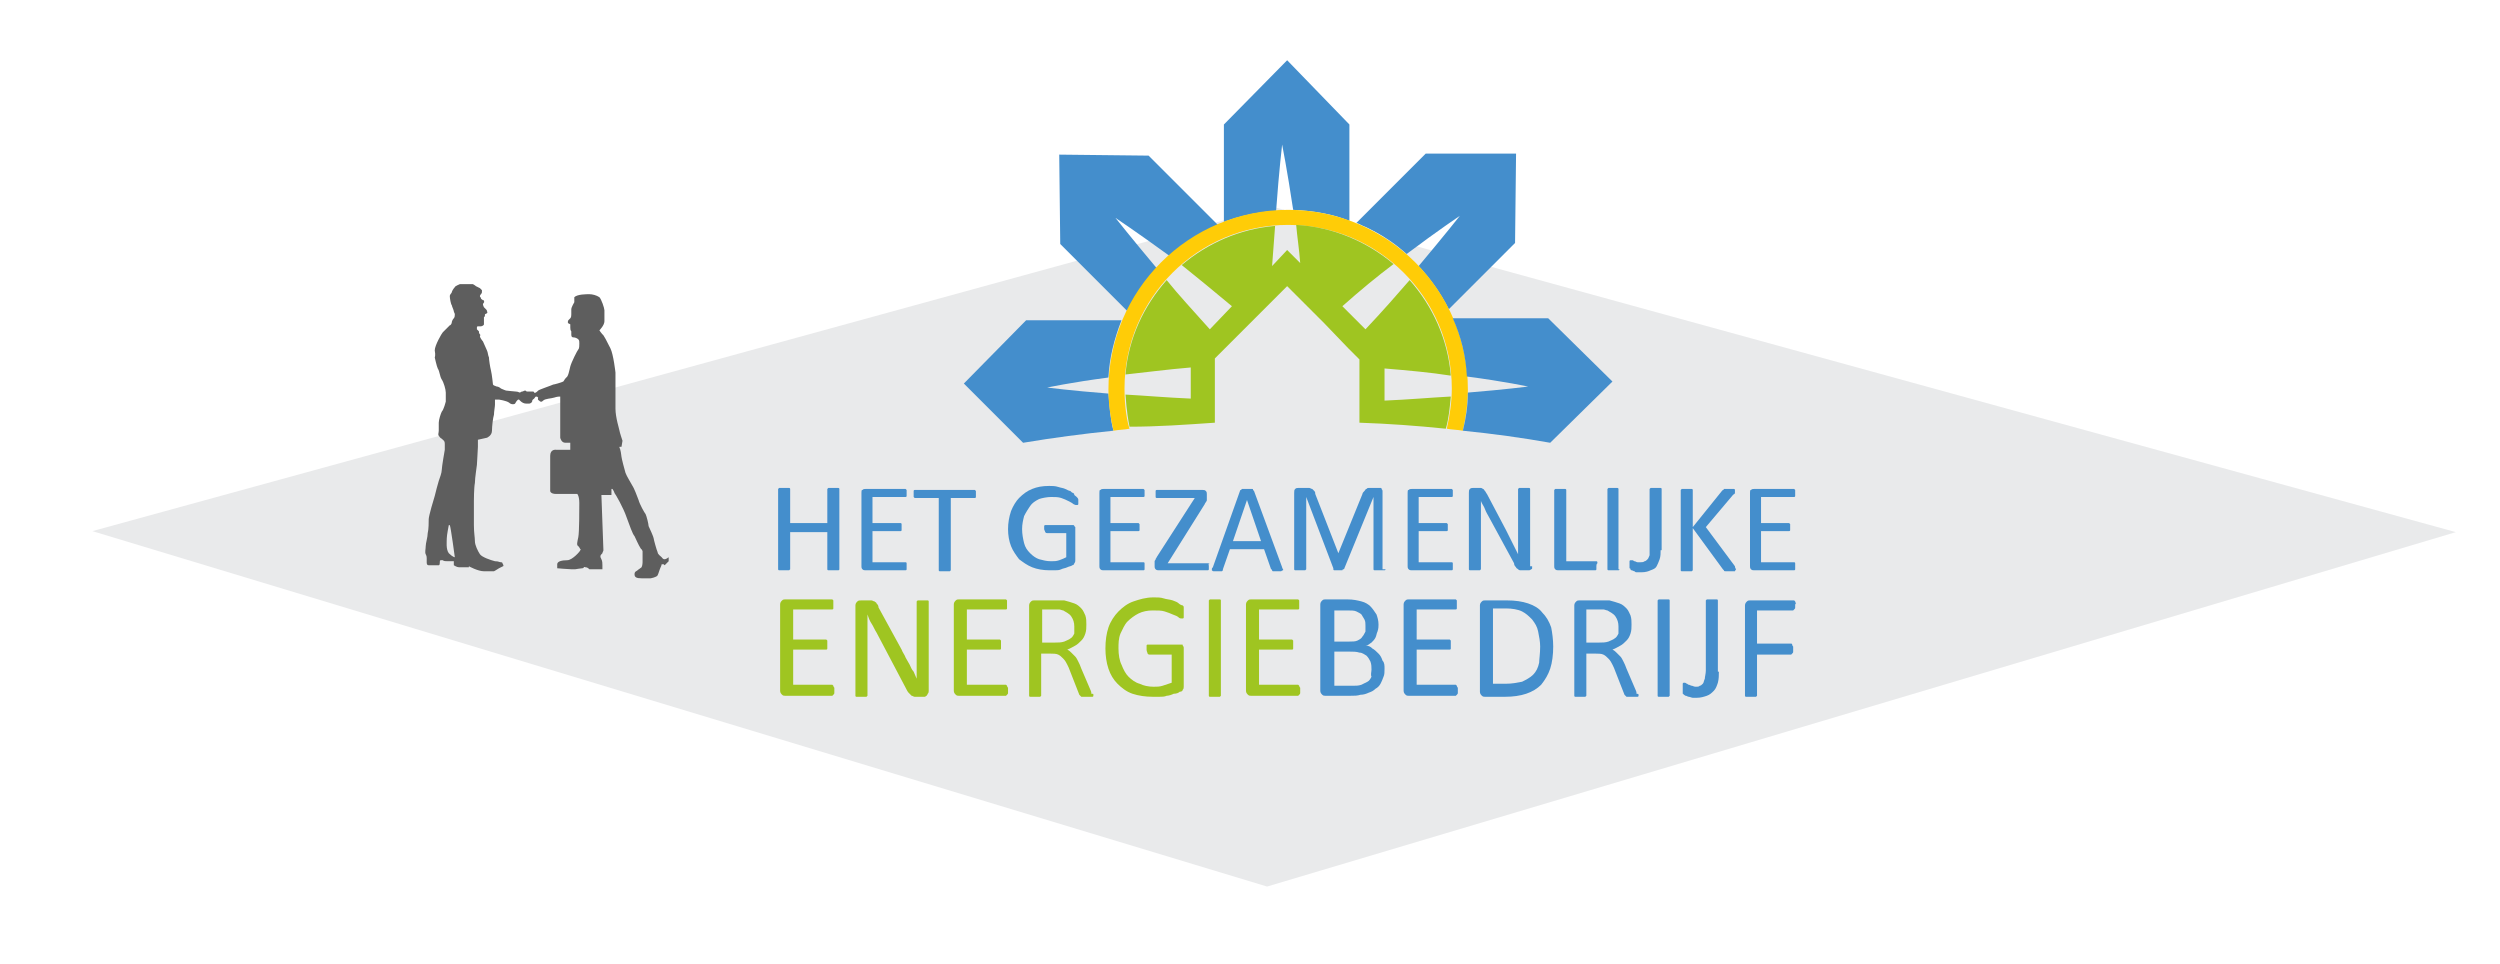 <?xml version="1.0" encoding="utf-8"?>
<!-- Generator: Adobe Illustrator 22.0.1, SVG Export Plug-In . SVG Version: 6.00 Build 0)  -->
<svg version="1.1" id="Laag_1" xmlns="http://www.w3.org/2000/svg" xmlns:xlink="http://www.w3.org/1999/xlink" x="0px" y="0px"
	 viewBox="0 0 249 96" style="enable-background:new 0 0 249 96;" xml:space="preserve">
<style type="text/css">
	.st0{fill:#E9EAEB;}
	.st1{fill:#5E5E5E;}
	.st2{fill:#448ECC;}
	.st3{fill:#9FC521;}
	.st4{fill:#FFCC07;}
</style>
<polygon class="st0" points="244.6,53 126.2,88.3 9.2,52.9 126.8,20.6 "/>
<g>
	<path class="st1" d="M65.9,55.5c-0.1-0.1-0.4-0.3-0.4-0.5c-0.1-0.2-0.4-1.3-0.4-1.4c0-0.1-0.4-1-0.5-1.2c0-0.2-0.2-1-0.3-1.2
		c-0.1-0.1-0.6-1-0.7-1.4c-0.1-0.3-0.5-1.3-0.6-1.4c-0.1-0.2-0.6-1-0.7-1.3c-0.1-0.3-0.4-1.5-0.4-1.6s-0.1-0.8-0.2-0.9
		c0-0.1,0-0.1,0-0.1h0.2l0.1-0.6c0,0-0.3-0.9-0.3-1s-0.4-1.3-0.4-2.2s0-3.6,0-3.6s-0.2-1.8-0.5-2.4c-0.3-0.6-0.7-1.4-0.8-1.4
		c-0.1-0.1-0.3-0.4-0.3-0.4s0.5-0.5,0.5-0.9s0-0.9,0-1.1s-0.3-1.1-0.5-1.3c-0.3-0.2-0.7-0.3-1-0.3s-1.2,0-1.5,0.3v0.5
		c0,0-0.3,0.5-0.3,0.7s0,0.5,0,0.5c0,0.1,0,0.3-0.1,0.4l-0.2,0.2c0,0-0.1,0.2,0,0.3l0.2,0.1c0,0,0,0.2,0,0.3s0,0.3,0.1,0.4
		c0,0.1,0,0.2,0,0.3s0,0.3,0.2,0.3s0.4,0.1,0.5,0.2c0.1,0.1,0.1,0.2,0.1,0.4s0,0.5-0.1,0.6s-0.7,1.3-0.8,1.7s-0.2,1-0.4,1.1
		c-0.2,0.2-0.2,0.3-0.3,0.4c-0.2,0.1-0.9,0.3-1,0.3c-0.2,0.1-1.4,0.5-1.5,0.6S53.5,39,53.5,39s-0.2,0.2-0.3,0.1c0,0,0-0.1-0.1-0.1
		s-0.1,0-0.2,0c-0.2,0-0.1,0-0.2,0c-0.1,0-0.1,0-0.2,0c-0.1,0-0.1-0.1-0.2-0.1c-0.1,0-0.2,0.1-0.3,0.1s-0.2,0.1-0.2,0.1
		c-0.1,0-0.2-0.1-0.4-0.1s-0.9-0.1-1-0.1c0,0-0.3-0.1-0.5-0.2c-0.1-0.1-0.3-0.2-0.4-0.2c-0.1,0-0.2-0.1-0.3-0.1l-0.1-0.1
		c0,0-0.1-1-0.2-1.4c-0.1-0.4-0.2-1.1-0.2-1.3c-0.1-0.2-0.1-0.5-0.2-0.7c-0.1-0.2-0.3-0.7-0.4-0.9c-0.1-0.1-0.3-0.4-0.3-0.5
		s0.1-0.1,0-0.2c-0.1-0.1-0.1-0.2-0.1-0.3l-0.1-0.1l-0.1-0.1c0,0,0-0.1,0-0.2c0,0,0-0.1,0.1-0.1s0.2,0,0.3,0s0.3-0.1,0.3-0.2
		c0-0.1,0-0.2,0-0.3s0-0.1,0-0.2s0-0.1,0-0.2c0.1-0.1,0.1-0.1,0.1-0.2c0-0.1,0-0.1,0-0.1l0.2-0.1c0,0,0.1-0.1,0-0.2
		c0-0.1,0-0.1-0.1-0.2c-0.1-0.1-0.2-0.2-0.2-0.2s-0.1-0.2-0.1-0.3s0.2-0.2,0.1-0.3c0-0.1,0-0.1-0.1-0.1c-0.1-0.1-0.2-0.1-0.2-0.2
		c0-0.1-0.1-0.1-0.1-0.2c0-0.1,0.1-0.2,0.1-0.2s0.1-0.1,0.1-0.2s0-0.1,0-0.2c-0.1-0.1-0.1-0.1-0.2-0.2l-0.4-0.2
		c-0.1-0.1-0.3-0.2-0.3-0.2c-0.1,0-0.2,0-0.3,0s-0.5,0-0.5,0c-0.1,0-0.5,0-0.5,0s-0.5,0.2-0.5,0.3C45.2,28.7,45,29,45,29.1
		s-0.2,0.2-0.2,0.4s0.1,0.8,0.2,0.9c0,0.1,0.2,0.5,0.2,0.6s0.1,0.2,0.1,0.3s0,0.3-0.1,0.4C45.1,31.8,45,32,45,32.1
		c0,0.1-0.1,0.3-0.2,0.3c-0.1,0.1-0.6,0.6-0.7,0.7c-0.1,0.1-0.8,1.3-0.8,1.8c0.1,0.5,0,0.7,0,0.7s0.2,0.9,0.3,1.1
		c0.2,0.3,0.2,0.8,0.4,1.1s0.4,1,0.4,1.3s0,0.9,0,0.9s-0.2,0.8-0.4,1c-0.1,0.2-0.3,0.8-0.3,1.1s0,0.6,0,0.8s-0.1,0.4,0,0.5
		s0.1,0.2,0.3,0.3c0.2,0.2,0.3,0.2,0.3,0.5s0,0.5,0,0.6c0,0-0.3,1.7-0.3,2s-0.2,0.8-0.3,1.1s-0.3,1.1-0.4,1.5
		c-0.1,0.3-0.6,2-0.6,2.3s0,1-0.1,1.4c0,0.4-0.2,1-0.2,1.3s-0.1,0.6,0,0.8s0.1,0.3,0.1,0.4c0,0.2,0,0.3,0,0.4c0,0.1,0,0.3,0.2,0.3
		s0.5,0,0.5,0h0.3h0.2c0,0,0.1,0,0.1-0.2s0-0.3,0.1-0.3s0.1,0,0.2,0c0.1,0.1,0.3,0.1,0.5,0.1s0.6,0,0.6,0v0.4c0,0,0.3,0.2,0.5,0.2
		s0.7,0,0.7,0h0.3v-0.1c0,0,0.9,0.5,1.5,0.5s0.5,0,0.5,0h0.5c0,0,0.2-0.1,0.5-0.3c0.2-0.1,0.4-0.2,0.4-0.2s0.1,0,0-0.2
		c-0.1-0.1,0-0.2-0.2-0.2s-0.2-0.1-0.6-0.1c-0.4-0.1-1.3-0.4-1.5-0.7s-0.5-0.9-0.5-1.3c0-0.4-0.1-0.8-0.1-1.6s0-2.4,0-2.4
		s0-1.3,0.1-1.8c0-0.5,0.2-1.7,0.2-1.8s0.1-1.6,0.1-1.8s0-0.7,0-0.7l0.9-0.2c0,0,0.5-0.2,0.5-0.7c0-0.4,0.1-1.3,0.2-1.6
		c0-0.3,0.1-0.8,0.1-1s0-0.5,0-0.5l0,0h0.4c0,0,0.7,0.1,1,0.3c0.2,0.2,0.5,0.2,0.6,0.1c0.1-0.2,0.2-0.3,0.2-0.3l0.1-0.1h0.1
		c0,0,0.3,0.4,0.7,0.4c0.3,0,0.3,0,0.3,0s0.2,0,0.3-0.2c0-0.2,0.1-0.2,0.2-0.3c0.1-0.1,0.1-0.2,0.2-0.2c0.1,0,0.1,0,0.2,0.1
		c0,0.1-0.1,0.2,0.1,0.3c0.1,0.1,0.2,0.2,0.4,0s0.8-0.2,1.1-0.3s0.5-0.1,0.5-0.1h0.1v4.1c0,0,0.1,0.5,0.5,0.5h0.5v0.7h-1.4
		c0,0-0.6-0.1-0.6,0.6s0,3.5,0,3.5s0,0.3,0.6,0.3s2.1,0,2.1,0s0.2,0.2,0.2,0.9s0,2.9-0.1,3.4s-0.2,0.8,0,0.9
		c0.1,0.1,0.2,0.3,0.2,0.3s0.1,0,0,0.1c0,0.1-0.8,1-1.3,1s-1,0.1-1,0.4c0,0.3,0,0.4,0,0.4s1.1,0.1,1.4,0.1c0.3,0,0.4,0,0.4,0
		s0.6-0.1,0.7-0.1c0.2,0,0.1-0.2,0.3-0.1c0.2,0,0.3,0.1,0.4,0.2h1.1H60c0,0,0-0.3,0-0.4c0-0.2,0-0.4-0.1-0.6
		c-0.1-0.2-0.1-0.2-0.1-0.3s0.1-0.2,0.2-0.3c0-0.1,0.1-0.2,0.1-0.3s-0.2-5.5-0.2-5.5h1v-0.6H61c0,0,0.2,0.3,0.2,0.4
		c0.1,0.1,0.9,1.5,1.2,2.4c0.3,0.8,0.6,1.7,0.8,1.9c0.1,0.2,0.4,0.9,0.6,1.2c0.1,0.2,0.1,0,0.2,0.3c0,0.3,0,1.1,0,1.1s0,0.3-0.1,0.5
		c-0.1,0.1-0.3,0.2-0.4,0.3c-0.1,0.1-0.3,0.1-0.3,0.4c0,0.3,0.2,0.4,0.7,0.4c0.5,0,0.9,0,0.9,0s0.6-0.1,0.7-0.3
		c0.1-0.2,0.2-0.6,0.3-0.8s0.1-0.3,0.1-0.3h0.2l0.1,0.1l0.4-0.4v-0.4C66.1,55.9,66,55.6,65.9,55.5z M44.7,55.1
		c-0.3-0.4-0.2-1.2-0.2-1.5s0.2-1.3,0.2-1.3h0.1c0.1,0.2,0.5,3.2,0.5,3.2S45.1,55.5,44.7,55.1z"/>
</g>
<g>
	<g>
		<g>
			<g>
				<path class="st2" d="M83.6,56.7C83.6,56.7,83.6,56.8,83.6,56.7c0,0.1-0.1,0.1-0.1,0.1c0,0-0.1,0-0.2,0c-0.1,0-0.2,0-0.3,0
					c-0.1,0-0.2,0-0.3,0c-0.1,0-0.1,0-0.2,0c0,0-0.1,0-0.1-0.1c0,0,0-0.1,0-0.1v-3.6h-3.7v3.6c0,0,0,0.1,0,0.1c0,0,0,0-0.1,0.1
					c0,0-0.1,0-0.2,0c-0.1,0-0.2,0-0.3,0c-0.1,0-0.2,0-0.3,0c-0.1,0-0.1,0-0.2,0c0,0-0.1,0-0.1-0.1c0,0,0-0.1,0-0.1v-7.8
					c0,0,0-0.1,0-0.1c0,0,0,0,0.1-0.1c0,0,0.1,0,0.2,0c0.1,0,0.2,0,0.3,0c0.1,0,0.2,0,0.3,0c0.1,0,0.1,0,0.2,0c0,0,0.1,0,0.1,0.1
					c0,0,0,0.1,0,0.1v3.3h3.7v-3.3c0,0,0-0.1,0-0.1c0,0,0,0,0.1-0.1c0,0,0.1,0,0.2,0c0.1,0,0.2,0,0.3,0c0.1,0,0.2,0,0.3,0
					c0.1,0,0.1,0,0.2,0c0,0,0.1,0,0.1,0.1c0,0,0,0.1,0,0.1V56.7z"/>
				<path class="st2" d="M90.3,56.4c0,0.1,0,0.1,0,0.2c0,0.1,0,0.1,0,0.1c0,0,0,0.1-0.1,0.1c0,0-0.1,0-0.1,0h-3.9
					c-0.1,0-0.2,0-0.3-0.1c-0.1-0.1-0.1-0.2-0.1-0.3v-7.3c0-0.2,0-0.3,0.1-0.3c0.1-0.1,0.2-0.1,0.3-0.1h3.9c0,0,0.1,0,0.1,0
					c0,0,0,0,0.1,0.1c0,0,0,0.1,0,0.1c0,0.1,0,0.1,0,0.2c0,0.1,0,0.1,0,0.2c0,0.1,0,0.1,0,0.1c0,0,0,0.1-0.1,0.1c0,0-0.1,0-0.1,0
					h-3.2v2.6h2.7c0,0,0.1,0,0.1,0c0,0,0.1,0,0.1,0.1c0,0,0,0.1,0,0.1c0,0.1,0,0.1,0,0.2c0,0.1,0,0.1,0,0.2c0,0.1,0,0.1,0,0.1
					s0,0.1-0.1,0.1c0,0-0.1,0-0.1,0h-2.7V56h3.2c0,0,0.1,0,0.1,0c0,0,0.1,0,0.1,0.1c0,0,0,0.1,0,0.1C90.3,56.3,90.3,56.3,90.3,56.4z
					"/>
				<path class="st2" d="M97.2,49.2c0,0.1,0,0.1,0,0.2c0,0.1,0,0.1,0,0.1c0,0,0,0.1-0.1,0.1c0,0-0.1,0-0.1,0h-2.3v7.1
					c0,0,0,0.1,0,0.1c0,0,0,0-0.1,0.1c0,0-0.1,0-0.2,0c-0.1,0-0.2,0-0.3,0c-0.1,0-0.2,0-0.3,0c-0.1,0-0.1,0-0.2,0c0,0-0.1,0-0.1-0.1
					c0,0,0-0.1,0-0.1v-7.1h-2.3c0,0-0.1,0-0.1,0c0,0,0,0-0.1-0.1c0,0,0-0.1,0-0.1c0-0.1,0-0.1,0-0.2c0-0.1,0-0.1,0-0.2
					c0-0.1,0-0.1,0-0.1c0,0,0-0.1,0.1-0.1c0,0,0.1,0,0.1,0H97c0,0,0.1,0,0.1,0c0,0,0,0,0.1,0.1c0,0,0,0.1,0,0.1
					C97.2,49,97.2,49.1,97.2,49.2z"/>
				<path class="st2" d="M107.4,49.8c0,0.1,0,0.2,0,0.2c0,0.1,0,0.1,0,0.2c0,0,0,0.1-0.1,0.1c0,0-0.1,0-0.1,0c-0.1,0-0.1,0-0.3-0.1
					c-0.1-0.1-0.3-0.2-0.5-0.3c-0.2-0.1-0.4-0.2-0.7-0.3c-0.3-0.1-0.6-0.1-1-0.1c-0.4,0-0.9,0.1-1.2,0.2c-0.4,0.2-0.7,0.4-0.9,0.7
					c-0.2,0.3-0.4,0.6-0.6,1c-0.1,0.4-0.2,0.8-0.2,1.3c0,0.5,0.1,1,0.2,1.4c0.1,0.4,0.3,0.7,0.6,1c0.3,0.3,0.6,0.5,0.9,0.6
					c0.4,0.1,0.7,0.2,1.2,0.2c0.3,0,0.5,0,0.8-0.1c0.3-0.1,0.5-0.2,0.7-0.3v-2.4h-1.9c-0.1,0-0.1,0-0.2-0.1c0-0.1-0.1-0.2-0.1-0.3
					c0-0.1,0-0.1,0-0.2c0-0.1,0-0.1,0-0.1c0,0,0-0.1,0.1-0.1c0,0,0.1,0,0.1,0h2.6c0,0,0.1,0,0.1,0c0,0,0.1,0,0.1,0.1
					c0,0,0.1,0.1,0.1,0.1c0,0.1,0,0.1,0,0.2v3.1c0,0.1,0,0.2-0.1,0.3c0,0.1-0.1,0.2-0.2,0.2c-0.1,0.1-0.3,0.1-0.5,0.2
					c-0.2,0.1-0.4,0.1-0.6,0.2c-0.2,0.1-0.4,0.1-0.6,0.1c-0.2,0-0.4,0-0.6,0c-0.6,0-1.2-0.1-1.7-0.3c-0.5-0.2-0.9-0.5-1.3-0.8
					c-0.3-0.4-0.6-0.8-0.8-1.3c-0.2-0.5-0.3-1.1-0.3-1.7c0-0.6,0.1-1.2,0.3-1.8c0.2-0.5,0.5-1,0.8-1.3c0.4-0.4,0.8-0.7,1.3-0.9
					c0.5-0.2,1-0.3,1.7-0.3c0.3,0,0.6,0,0.9,0.1c0.3,0.1,0.5,0.1,0.7,0.2c0.2,0.1,0.4,0.2,0.5,0.2c0.1,0.1,0.2,0.2,0.3,0.2
					c0.1,0.1,0.1,0.1,0.1,0.2C107.4,49.6,107.4,49.7,107.4,49.8z"/>
				<path class="st2" d="M114,56.4c0,0.1,0,0.1,0,0.2c0,0.1,0,0.1,0,0.1c0,0,0,0.1-0.1,0.1c0,0-0.1,0-0.1,0h-3.9
					c-0.1,0-0.2,0-0.3-0.1c-0.1-0.1-0.1-0.2-0.1-0.3v-7.3c0-0.2,0-0.3,0.1-0.3c0.1-0.1,0.2-0.1,0.3-0.1h3.9c0,0,0.1,0,0.1,0
					c0,0,0,0,0.1,0.1c0,0,0,0.1,0,0.1c0,0.1,0,0.1,0,0.2c0,0.1,0,0.1,0,0.2c0,0.1,0,0.1,0,0.1c0,0,0,0.1-0.1,0.1c0,0-0.1,0-0.1,0
					h-3.2v2.6h2.7c0,0,0.1,0,0.1,0c0,0,0,0,0.1,0.1c0,0,0,0.1,0,0.1c0,0.1,0,0.1,0,0.2c0,0.1,0,0.1,0,0.2c0,0.1,0,0.1,0,0.1
					c0,0,0,0.1-0.1,0.1c0,0-0.1,0-0.1,0h-2.7V56h3.2c0,0,0.1,0,0.1,0c0,0,0.1,0,0.1,0.1c0,0,0,0.1,0,0.1C114,56.3,114,56.3,114,56.4
					z"/>
				<path class="st2" d="M120.4,56.4c0,0.1,0,0.1,0,0.2c0,0.1,0,0.1,0,0.1c0,0,0,0.1-0.1,0.1c0,0-0.1,0-0.1,0h-4.8
					c-0.1,0-0.2,0-0.3-0.1c-0.1-0.1-0.1-0.2-0.1-0.3v-0.2c0-0.1,0-0.1,0-0.2c0,0,0-0.1,0-0.1c0-0.1,0.1-0.1,0.1-0.2
					c0-0.1,0.1-0.1,0.1-0.2l3.8-5.9h-3.7c0,0-0.1,0-0.1,0c0,0-0.1,0-0.1-0.1c0,0,0-0.1,0-0.1c0-0.1,0-0.1,0-0.2c0-0.1,0-0.2,0-0.2
					c0-0.1,0-0.1,0-0.1c0,0,0-0.1,0.1-0.1c0,0,0.1,0,0.1,0h4.5c0.1,0,0.2,0,0.3,0.1s0.1,0.2,0.1,0.3v0.2c0,0.1,0,0.1,0,0.2
					c0,0.1,0,0.1,0,0.2c0,0.1,0,0.1-0.1,0.2c0,0.1-0.1,0.1-0.1,0.2l-3.7,5.9h4c0.1,0,0.1,0,0.2,0.1
					C120.3,56.1,120.4,56.2,120.4,56.4z"/>
				<path class="st2" d="M127.7,56.5c0,0.1,0.1,0.2,0.1,0.2c0,0.1,0,0.1,0,0.1c0,0-0.1,0-0.2,0.1c-0.1,0-0.2,0-0.3,0
					c-0.1,0-0.2,0-0.3,0c-0.1,0-0.1,0-0.2,0c0,0-0.1,0-0.1-0.1c0,0,0-0.1-0.1-0.1l-0.7-2h-3.4l-0.7,2c0,0,0,0.1,0,0.1
					c0,0-0.1,0.1-0.1,0.1c0,0-0.1,0-0.2,0c-0.1,0-0.2,0-0.3,0c-0.1,0-0.2,0-0.3,0c-0.1,0-0.1,0-0.2-0.1c0,0,0-0.1,0-0.1
					c0-0.1,0-0.1,0.1-0.2l2.7-7.6c0,0,0-0.1,0.1-0.1c0,0,0.1-0.1,0.1-0.1c0.1,0,0.1,0,0.2,0c0.1,0,0.2,0,0.3,0c0.1,0,0.2,0,0.3,0
					c0.1,0,0.2,0,0.2,0c0.1,0,0.1,0,0.1,0.1c0,0,0.1,0.1,0.1,0.1L127.7,56.5z M124.2,49.8L124.2,49.8l-1.4,4.1h2.8L124.2,49.8z"/>
				<path class="st2" d="M138,56.7C138,56.7,138,56.8,138,56.7c0,0.1-0.1,0.1-0.1,0.1c0,0-0.1,0-0.2,0c-0.1,0-0.2,0-0.3,0
					c-0.1,0-0.2,0-0.3,0c-0.1,0-0.1,0-0.2,0c0,0-0.1,0-0.1-0.1c0,0,0-0.1,0-0.1v-7.1h0l-2.9,7.1c0,0,0,0.1-0.1,0.1
					c0,0-0.1,0-0.1,0.1c0,0-0.1,0-0.2,0c-0.1,0-0.1,0-0.2,0c-0.1,0-0.2,0-0.2,0c-0.1,0-0.1,0-0.2,0c0,0-0.1,0-0.1-0.1c0,0,0,0,0-0.1
					l-2.7-7.1h0v7.1c0,0,0,0.1,0,0.1c0,0,0,0-0.1,0.1c0,0-0.1,0-0.2,0c-0.1,0-0.2,0-0.3,0c-0.1,0-0.2,0-0.3,0c-0.1,0-0.1,0-0.2,0
					c0,0-0.1,0-0.1-0.1c0,0,0-0.1,0-0.1v-7.5c0-0.2,0-0.3,0.1-0.4c0.1-0.1,0.2-0.1,0.3-0.1h0.7c0.1,0,0.3,0,0.4,0
					c0.1,0,0.2,0.1,0.3,0.1c0.1,0.1,0.1,0.1,0.2,0.2c0.1,0.1,0.1,0.2,0.1,0.3l2.3,5.9h0l2.4-5.9c0-0.1,0.1-0.2,0.2-0.3
					c0.1-0.1,0.1-0.2,0.2-0.2c0.1-0.1,0.1-0.1,0.2-0.1c0.1,0,0.2,0,0.3,0h0.7c0.1,0,0.1,0,0.2,0c0.1,0,0.1,0,0.1,0.1
					c0,0,0.1,0.1,0.1,0.2c0,0.1,0,0.1,0,0.2V56.7z"/>
				<path class="st2" d="M144.7,56.4c0,0.1,0,0.1,0,0.2c0,0.1,0,0.1,0,0.1c0,0,0,0.1-0.1,0.1c0,0-0.1,0-0.1,0h-3.9
					c-0.1,0-0.2,0-0.3-0.1c-0.1-0.1-0.1-0.2-0.1-0.3v-7.3c0-0.2,0-0.3,0.1-0.3c0.1-0.1,0.2-0.1,0.3-0.1h3.9c0,0,0.1,0,0.1,0
					c0,0,0,0,0.1,0.1c0,0,0,0.1,0,0.1c0,0.1,0,0.1,0,0.2c0,0.1,0,0.1,0,0.2c0,0.1,0,0.1,0,0.1c0,0,0,0.1-0.1,0.1c0,0-0.1,0-0.1,0
					h-3.2v2.6h2.7c0,0,0.1,0,0.1,0c0,0,0,0,0.1,0.1c0,0,0,0.1,0,0.1c0,0.1,0,0.1,0,0.2c0,0.1,0,0.1,0,0.2c0,0.1,0,0.1,0,0.1
					c0,0,0,0.1-0.1,0.1c0,0-0.1,0-0.1,0h-2.7V56h3.2c0,0,0.1,0,0.1,0c0,0,0.1,0,0.1,0.1c0,0,0,0.1,0,0.1
					C144.7,56.3,144.7,56.3,144.7,56.4z"/>
				<path class="st2" d="M152.6,56.4c0,0.1,0,0.2,0,0.2c0,0.1-0.1,0.1-0.1,0.1c0,0-0.1,0.1-0.2,0.1c-0.1,0-0.1,0-0.2,0h-0.4
					c-0.1,0-0.2,0-0.3,0c-0.1,0-0.2-0.1-0.2-0.1c-0.1-0.1-0.2-0.1-0.2-0.2c-0.1-0.1-0.2-0.2-0.2-0.4l-2.5-4.6
					c-0.1-0.2-0.3-0.5-0.4-0.8c-0.1-0.3-0.3-0.5-0.4-0.8h0c0,0.3,0,0.6,0,0.9c0,0.3,0,0.6,0,0.9v4.9c0,0,0,0.1,0,0.1
					c0,0,0,0-0.1,0.1c0,0-0.1,0-0.2,0c-0.1,0-0.2,0-0.3,0c-0.1,0-0.2,0-0.3,0c-0.1,0-0.1,0-0.2,0c0,0-0.1,0-0.1-0.1c0,0,0-0.1,0-0.1
					v-7.5c0-0.2,0-0.3,0.1-0.4c0.1-0.1,0.2-0.1,0.3-0.1h0.5c0.1,0,0.2,0,0.3,0c0.1,0,0.2,0.1,0.2,0.1c0.1,0,0.1,0.1,0.2,0.2
					c0.1,0.1,0.1,0.2,0.2,0.3l1.9,3.6c0.1,0.2,0.2,0.4,0.3,0.6c0.1,0.2,0.2,0.4,0.3,0.6c0.1,0.2,0.2,0.4,0.3,0.6
					c0.1,0.2,0.2,0.4,0.3,0.6h0c0-0.3,0-0.7,0-1c0-0.4,0-0.7,0-1v-4.4c0,0,0-0.1,0-0.1c0,0,0,0,0.1-0.1c0,0,0.1,0,0.2,0
					c0.1,0,0.2,0,0.3,0c0.1,0,0.2,0,0.3,0c0.1,0,0.1,0,0.2,0c0,0,0.1,0,0.1,0.1c0,0,0,0.1,0,0.1V56.4z"/>
				<path class="st2" d="M159,56.4c0,0.1,0,0.2,0,0.2c0,0.1,0,0.1,0,0.1c0,0,0,0.1-0.1,0.1c0,0-0.1,0-0.1,0h-3.6
					c-0.1,0-0.2,0-0.3-0.1c-0.1-0.1-0.1-0.2-0.1-0.3v-7.5c0,0,0-0.1,0-0.1c0,0,0,0,0.1-0.1c0,0,0.1,0,0.2,0c0.1,0,0.2,0,0.3,0
					c0.1,0,0.2,0,0.3,0c0.1,0,0.1,0,0.2,0c0,0,0.1,0,0.1,0.1c0,0,0,0.1,0,0.1v7h2.9c0,0,0.1,0,0.1,0c0,0,0.1,0,0.1,0.1
					c0,0,0,0.1,0,0.1C159,56.2,159,56.3,159,56.4z"/>
				<path class="st2" d="M161.3,56.7C161.3,56.7,161.3,56.8,161.3,56.7c0,0.1-0.1,0.1-0.1,0.1c0,0-0.1,0-0.2,0c-0.1,0-0.2,0-0.3,0
					c-0.1,0-0.2,0-0.3,0c-0.1,0-0.1,0-0.2,0c0,0-0.1,0-0.1-0.1c0,0,0-0.1,0-0.1v-7.8c0,0,0-0.1,0-0.1c0,0,0,0,0.1-0.1
					c0,0,0.1,0,0.2,0c0.1,0,0.2,0,0.2,0c0.1,0,0.2,0,0.3,0c0.1,0,0.1,0,0.2,0c0,0,0.1,0,0.1,0.1c0,0,0,0.1,0,0.1V56.7z"/>
				<path class="st2" d="M165.4,54.8c0,0.3,0,0.6-0.1,0.9c-0.1,0.3-0.2,0.5-0.3,0.7c-0.1,0.2-0.3,0.3-0.6,0.4
					c-0.2,0.1-0.5,0.2-0.9,0.2c-0.1,0-0.2,0-0.4,0s-0.2,0-0.3-0.1c-0.1,0-0.2-0.1-0.3-0.1c-0.1,0-0.1-0.1-0.1-0.1c0,0,0-0.1-0.1-0.1
					c0,0,0-0.1,0-0.1c0,0,0-0.1,0-0.1c0-0.1,0-0.1,0-0.2c0-0.1,0-0.2,0-0.2c0-0.1,0-0.1,0-0.1c0,0,0-0.1,0.1-0.1c0,0,0.1,0,0.1,0
					c0,0,0.1,0,0.1,0c0.1,0,0.1,0.1,0.2,0.1c0.1,0,0.2,0.1,0.3,0.1c0.1,0,0.2,0,0.3,0c0.1,0,0.3,0,0.4-0.1c0.1,0,0.2-0.1,0.3-0.2
					c0.1-0.1,0.1-0.2,0.2-0.4c0-0.2,0-0.4,0-0.7v-5.8c0,0,0-0.1,0-0.1c0,0,0,0,0.1-0.1c0,0,0.1,0,0.2,0c0.1,0,0.2,0,0.3,0
					c0.1,0,0.2,0,0.3,0c0.1,0,0.1,0,0.2,0c0,0,0.1,0,0.1,0.1c0,0,0,0.1,0,0.1V54.8z"/>
				<path class="st2" d="M172.9,56.7C172.9,56.7,172.9,56.7,172.9,56.7c0,0.1-0.1,0.1-0.1,0.2c0,0-0.1,0-0.2,0c-0.1,0-0.2,0-0.3,0
					c-0.1,0-0.3,0-0.4,0c-0.1,0-0.2,0-0.2-0.1c0,0-0.1-0.1-0.1-0.1l-3-4.1v4.1c0,0,0,0.1,0,0.1c0,0,0,0-0.1,0.1c0,0-0.1,0-0.2,0
					c-0.1,0-0.2,0-0.3,0c-0.1,0-0.2,0-0.3,0c-0.1,0-0.1,0-0.2,0c0,0-0.1,0-0.1-0.1c0,0,0-0.1,0-0.1v-7.8c0,0,0-0.1,0-0.1
					c0,0,0,0,0.1-0.1c0,0,0.1,0,0.2,0c0.1,0,0.2,0,0.3,0c0.1,0,0.2,0,0.3,0c0.1,0,0.1,0,0.2,0c0,0,0.1,0,0.1,0.1c0,0,0,0.1,0,0.1
					v3.6l2.9-3.6c0,0,0.1-0.1,0.1-0.1c0,0,0.1,0,0.1-0.1c0,0,0.1,0,0.2,0c0.1,0,0.2,0,0.3,0c0.1,0,0.2,0,0.3,0c0.1,0,0.1,0,0.2,0
					c0,0,0.1,0,0.1,0.1c0,0,0,0.1,0,0.1c0,0.1,0,0.1,0,0.2c0,0.1-0.1,0.1-0.2,0.2l-2.7,3.2l2.9,3.9
					C172.8,56.5,172.8,56.5,172.9,56.7C172.9,56.6,172.9,56.7,172.9,56.7z"/>
				<path class="st2" d="M178.8,56.4c0,0.1,0,0.1,0,0.2c0,0.1,0,0.1,0,0.1c0,0,0,0.1-0.1,0.1c0,0-0.1,0-0.1,0h-3.9
					c-0.1,0-0.2,0-0.3-0.1c-0.1-0.1-0.1-0.2-0.1-0.3v-7.3c0-0.2,0-0.3,0.1-0.3c0.1-0.1,0.2-0.1,0.3-0.1h3.9c0,0,0.1,0,0.1,0
					c0,0,0,0,0.1,0.1c0,0,0,0.1,0,0.1c0,0.1,0,0.1,0,0.2c0,0.1,0,0.1,0,0.2c0,0.1,0,0.1,0,0.1c0,0,0,0.1-0.1,0.1c0,0-0.1,0-0.1,0
					h-3.2v2.6h2.7c0,0,0.1,0,0.1,0c0,0,0,0,0.1,0.1c0,0,0,0.1,0,0.1c0,0.1,0,0.1,0,0.2c0,0.1,0,0.1,0,0.2c0,0.1,0,0.1,0,0.1
					c0,0,0,0.1-0.1,0.1c0,0-0.1,0-0.1,0h-2.7V56h3.2c0,0,0.1,0,0.1,0c0,0,0.1,0,0.1,0.1c0,0,0,0.1,0,0.1
					C178.8,56.3,178.8,56.3,178.8,56.4z"/>
			</g>
		</g>
		<g>
			<path class="st3" d="M83.1,68.8c0,0.1,0,0.2,0,0.2c0,0.1,0,0.1-0.1,0.2c0,0-0.1,0.1-0.1,0.1c0,0-0.1,0-0.1,0h-4.6
				c-0.1,0-0.2,0-0.3-0.1c-0.1-0.1-0.2-0.2-0.2-0.4v-8.6c0-0.2,0.1-0.3,0.2-0.4c0.1-0.1,0.2-0.1,0.3-0.1h4.6c0,0,0.1,0,0.1,0
				c0,0,0.1,0.1,0.1,0.1c0,0,0,0.1,0,0.2c0,0.1,0,0.2,0,0.2c0,0.1,0,0.2,0,0.2c0,0.1,0,0.1,0,0.2c0,0,0,0.1-0.1,0.1c0,0-0.1,0-0.1,0
				H79v3h3.2c0,0,0.1,0,0.1,0c0,0,0.1,0.1,0.1,0.1c0,0,0,0.1,0,0.2c0,0.1,0,0.2,0,0.2c0,0.1,0,0.2,0,0.2c0,0.1,0,0.1,0,0.2
				c0,0,0,0.1-0.1,0.1c0,0-0.1,0-0.1,0H79v3.5h3.8c0,0,0.1,0,0.1,0c0,0,0.1,0.1,0.1,0.1c0,0,0,0.1,0.1,0.2
				C83.1,68.7,83.1,68.7,83.1,68.8z"/>
			<path class="st3" d="M92.5,68.8c0,0.1,0,0.2-0.1,0.3c0,0.1-0.1,0.1-0.1,0.2c-0.1,0-0.1,0.1-0.2,0.1c-0.1,0-0.1,0-0.2,0h-0.4
				c-0.1,0-0.3,0-0.4,0c-0.1,0-0.2-0.1-0.3-0.1c-0.1-0.1-0.2-0.2-0.3-0.3c-0.1-0.1-0.2-0.3-0.3-0.5l-2.9-5.5
				c-0.2-0.3-0.3-0.6-0.5-0.9c-0.2-0.3-0.3-0.6-0.4-0.9h0c0,0.4,0,0.7,0,1.1c0,0.4,0,0.7,0,1.1v5.8c0,0,0,0.1,0,0.1
				c0,0-0.1,0.1-0.1,0.1c0,0-0.1,0-0.2,0c-0.1,0-0.2,0-0.3,0c-0.1,0-0.2,0-0.3,0c-0.1,0-0.1,0-0.2,0c0,0-0.1,0-0.1-0.1
				c0,0,0-0.1,0-0.1v-8.9c0-0.2,0.1-0.3,0.2-0.4c0.1-0.1,0.2-0.1,0.4-0.1h0.6c0.1,0,0.3,0,0.4,0c0.1,0,0.2,0.1,0.3,0.1
				c0.1,0.1,0.2,0.1,0.2,0.2c0.1,0.1,0.2,0.2,0.2,0.4l2.3,4.2c0.1,0.3,0.3,0.5,0.4,0.8c0.1,0.2,0.3,0.5,0.4,0.7
				c0.1,0.2,0.2,0.5,0.4,0.7c0.1,0.2,0.2,0.5,0.3,0.7h0c0-0.4,0-0.8,0-1.2c0-0.4,0-0.8,0-1.2v-5.2c0,0,0-0.1,0-0.1
				c0,0,0.1-0.1,0.1-0.1c0,0,0.1,0,0.2,0c0.1,0,0.2,0,0.3,0c0.1,0,0.2,0,0.3,0c0.1,0,0.1,0,0.2,0c0,0,0.1,0,0.1,0.1c0,0,0,0.1,0,0.1
				V68.8z"/>
			<path class="st3" d="M100.4,68.8c0,0.1,0,0.2,0,0.2c0,0.1,0,0.1-0.1,0.2c0,0-0.1,0.1-0.1,0.1c0,0-0.1,0-0.1,0h-4.6
				c-0.1,0-0.2,0-0.3-0.1c-0.1-0.1-0.2-0.2-0.2-0.4v-8.6c0-0.2,0.1-0.3,0.2-0.4c0.1-0.1,0.2-0.1,0.3-0.1h4.6c0,0,0.1,0,0.1,0
				c0,0,0.1,0.1,0.1,0.1c0,0,0,0.1,0,0.2c0,0.1,0,0.2,0,0.2c0,0.1,0,0.2,0,0.2c0,0.1,0,0.1,0,0.2c0,0,0,0.1-0.1,0.1c0,0-0.1,0-0.1,0
				h-3.8v3h3.2c0,0,0.1,0,0.1,0c0,0,0.1,0.1,0.1,0.1c0,0,0,0.1,0,0.2c0,0.1,0,0.2,0,0.2c0,0.1,0,0.2,0,0.2c0,0.1,0,0.1,0,0.2
				c0,0,0,0.1-0.1,0.1c0,0-0.1,0-0.1,0h-3.2v3.5h3.8c0,0,0.1,0,0.1,0c0,0,0.1,0.1,0.1,0.1c0,0,0,0.1,0.1,0.2
				C100.4,68.7,100.4,68.7,100.4,68.8z"/>
			<path class="st3" d="M108.9,69.2c0,0,0,0.1,0,0.1c0,0,0,0.1-0.1,0.1c0,0-0.1,0-0.2,0c-0.1,0-0.2,0-0.4,0c-0.1,0-0.2,0-0.3,0
				c-0.1,0-0.1,0-0.2,0c0,0-0.1-0.1-0.1-0.1c0,0-0.1-0.1-0.1-0.1l-0.9-2.3c-0.1-0.3-0.2-0.5-0.3-0.7c-0.1-0.2-0.2-0.4-0.4-0.6
				c-0.2-0.2-0.3-0.3-0.5-0.4c-0.2-0.1-0.5-0.1-0.8-0.1h-0.9v4.1c0,0,0,0.1,0,0.1c0,0-0.1,0.1-0.1,0.1c0,0-0.1,0-0.2,0
				c-0.1,0-0.2,0-0.3,0c-0.1,0-0.2,0-0.3,0c-0.1,0-0.1,0-0.2,0c0,0-0.1,0-0.1-0.1c0,0,0-0.1,0-0.1v-8.9c0-0.2,0.1-0.3,0.2-0.4
				c0.1-0.1,0.2-0.1,0.3-0.1h2c0.2,0,0.4,0,0.6,0c0.2,0,0.3,0,0.4,0c0.4,0.1,0.7,0.2,1,0.3c0.3,0.1,0.5,0.3,0.7,0.5
				c0.2,0.2,0.3,0.5,0.4,0.7c0.1,0.3,0.1,0.6,0.1,0.9c0,0.3,0,0.6-0.1,0.9c-0.1,0.3-0.2,0.5-0.4,0.7c-0.2,0.2-0.4,0.4-0.6,0.5
				c-0.2,0.1-0.5,0.3-0.8,0.4c0.2,0.1,0.3,0.2,0.4,0.3c0.1,0.1,0.2,0.2,0.4,0.4c0.1,0.1,0.2,0.3,0.3,0.5c0.1,0.2,0.2,0.4,0.3,0.7
				l0.9,2.1c0.1,0.2,0.1,0.3,0.1,0.4C108.9,69.1,108.9,69.1,108.9,69.2z M107,62.4c0-0.4-0.1-0.7-0.3-1c-0.2-0.3-0.5-0.4-0.8-0.6
				c-0.1,0-0.3-0.1-0.4-0.1c-0.2,0-0.4,0-0.6,0h-1.1V64h1.3c0.3,0,0.6,0,0.9-0.1c0.2-0.1,0.5-0.2,0.6-0.3c0.2-0.1,0.3-0.3,0.4-0.5
				C107,62.8,107,62.6,107,62.4z"/>
			<path class="st3" d="M117.9,61c0,0.1,0,0.2,0,0.3c0,0.1,0,0.1,0,0.2c0,0,0,0.1-0.1,0.1c0,0-0.1,0-0.1,0c-0.1,0-0.2,0-0.3-0.1
				c-0.1-0.1-0.3-0.2-0.6-0.3c-0.2-0.1-0.5-0.2-0.8-0.3c-0.3-0.1-0.7-0.1-1.2-0.1c-0.5,0-1,0.1-1.4,0.3c-0.4,0.2-0.8,0.5-1.1,0.8
				c-0.3,0.3-0.5,0.8-0.7,1.2c-0.2,0.5-0.2,1-0.2,1.5c0,0.6,0.1,1.2,0.3,1.6c0.2,0.5,0.4,0.9,0.7,1.2c0.3,0.3,0.7,0.6,1.1,0.7
				c0.4,0.2,0.9,0.3,1.4,0.3c0.3,0,0.6,0,0.9-0.1c0.3-0.1,0.6-0.2,0.9-0.3v-2.8h-2.2c-0.1,0-0.1,0-0.2-0.1c0-0.1-0.1-0.2-0.1-0.4
				c0-0.1,0-0.2,0-0.2c0-0.1,0-0.1,0-0.2c0,0,0-0.1,0.1-0.1c0,0,0.1,0,0.1,0h3.1c0.1,0,0.1,0,0.2,0s0.1,0,0.1,0.1
				c0,0,0.1,0.1,0.1,0.2c0,0.1,0,0.1,0,0.2v3.7c0,0.1,0,0.2-0.1,0.3c0,0.1-0.1,0.2-0.3,0.2c-0.1,0.1-0.3,0.2-0.6,0.2
				c-0.2,0.1-0.5,0.2-0.7,0.2c-0.2,0.1-0.5,0.1-0.7,0.1c-0.2,0-0.5,0-0.7,0c-0.7,0-1.4-0.1-2-0.3c-0.6-0.2-1.1-0.6-1.5-1
				c-0.4-0.4-0.7-0.9-0.9-1.5c-0.2-0.6-0.3-1.3-0.3-2c0-0.8,0.1-1.5,0.3-2.1c0.2-0.6,0.6-1.2,1-1.6c0.4-0.4,0.9-0.8,1.5-1
				c0.6-0.2,1.2-0.4,2-0.4c0.4,0,0.7,0,1,0.1c0.3,0.1,0.6,0.1,0.9,0.2c0.3,0.1,0.5,0.2,0.6,0.3s0.3,0.2,0.4,0.2
				c0.1,0.1,0.1,0.1,0.1,0.2C117.9,60.7,117.9,60.9,117.9,61z"/>
			<path class="st3" d="M121.6,69.2c0,0,0,0.1,0,0.1c0,0-0.1,0.1-0.1,0.1c0,0-0.1,0-0.2,0c-0.1,0-0.2,0-0.3,0c-0.1,0-0.2,0-0.3,0
				c-0.1,0-0.2,0-0.2,0c0,0-0.1,0-0.1-0.1c0,0,0-0.1,0-0.1v-9.3c0,0,0-0.1,0-0.1c0,0,0.1-0.1,0.1-0.1c0.1,0,0.1,0,0.2,0
				c0.1,0,0.2,0,0.3,0c0.1,0,0.2,0,0.3,0c0.1,0,0.1,0,0.2,0c0,0,0.1,0,0.1,0.1c0,0,0,0.1,0,0.1V69.2z"/>
			<path class="st3" d="M129.5,68.8c0,0.1,0,0.2,0,0.2c0,0.1,0,0.1-0.1,0.2c0,0-0.1,0.1-0.1,0.1c0,0-0.1,0-0.1,0h-4.6
				c-0.1,0-0.2,0-0.3-0.1c-0.1-0.1-0.2-0.2-0.2-0.4v-8.6c0-0.2,0.1-0.3,0.2-0.4c0.1-0.1,0.2-0.1,0.3-0.1h4.6c0,0,0.1,0,0.1,0
				c0,0,0.1,0.1,0.1,0.1c0,0,0,0.1,0,0.2c0,0.1,0,0.2,0,0.2c0,0.1,0,0.2,0,0.2c0,0.1,0,0.1,0,0.2c0,0,0,0.1-0.1,0.1c0,0-0.1,0-0.1,0
				h-3.8v3h3.2c0,0,0.1,0,0.1,0c0,0,0.1,0.1,0.1,0.1c0,0,0,0.1,0,0.2c0,0.1,0,0.2,0,0.2c0,0.1,0,0.2,0,0.2s0,0.1,0,0.2
				c0,0,0,0.1-0.1,0.1c0,0-0.1,0-0.1,0h-3.2v3.5h3.8c0,0,0.1,0,0.1,0c0,0,0.1,0.1,0.1,0.1c0,0,0,0.1,0.1,0.2
				C129.5,68.7,129.5,68.7,129.5,68.8z"/>
			<path class="st2" d="M137.9,66.6c0,0.3,0,0.6-0.1,0.8c-0.1,0.3-0.2,0.5-0.3,0.7c-0.1,0.2-0.3,0.4-0.5,0.5
				c-0.2,0.2-0.4,0.3-0.7,0.4c-0.2,0.1-0.5,0.2-0.8,0.2c-0.3,0.1-0.6,0.1-1,0.1h-2.5c-0.1,0-0.2,0-0.3-0.1c-0.1-0.1-0.2-0.2-0.2-0.4
				v-8.6c0-0.2,0.1-0.3,0.2-0.4c0.1-0.1,0.2-0.1,0.3-0.1h2.2c0.6,0,1,0.1,1.4,0.2c0.4,0.1,0.7,0.3,0.9,0.5c0.2,0.2,0.4,0.5,0.6,0.8
				c0.1,0.3,0.2,0.6,0.2,1c0,0.2,0,0.4-0.1,0.7c-0.1,0.2-0.1,0.4-0.2,0.6c-0.1,0.2-0.2,0.3-0.4,0.5c-0.2,0.1-0.3,0.3-0.6,0.3
				c0.3,0,0.5,0.1,0.7,0.3c0.2,0.1,0.4,0.3,0.6,0.5c0.2,0.2,0.3,0.4,0.4,0.7C137.9,66,137.9,66.3,137.9,66.6z M136,62.3
				c0-0.2,0-0.4-0.1-0.6c-0.1-0.2-0.2-0.3-0.3-0.5c-0.1-0.1-0.3-0.2-0.5-0.3c-0.2-0.1-0.5-0.1-0.9-0.1h-1.3v3.1h1.5
				c0.3,0,0.6,0,0.8-0.1c0.2-0.1,0.4-0.2,0.5-0.4c0.1-0.1,0.2-0.3,0.3-0.5C136,62.7,136,62.5,136,62.3z M136.6,66.7
				c0-0.3,0-0.5-0.1-0.8c-0.1-0.2-0.2-0.4-0.4-0.6c-0.2-0.1-0.4-0.3-0.7-0.3c-0.3-0.1-0.6-0.1-1-0.1h-1.5v3.4h1.9
				c0.3,0,0.5,0,0.8-0.1c0.2-0.1,0.4-0.2,0.6-0.3c0.2-0.1,0.3-0.3,0.4-0.5C136.5,67.2,136.6,66.9,136.6,66.7z"/>
			<path class="st2" d="M145.2,68.8c0,0.1,0,0.2,0,0.2c0,0.1,0,0.1-0.1,0.2c0,0-0.1,0.1-0.1,0.1c0,0-0.1,0-0.1,0h-4.6
				c-0.1,0-0.2,0-0.3-0.1c-0.1-0.1-0.2-0.2-0.2-0.4v-8.6c0-0.2,0.1-0.3,0.2-0.4c0.1-0.1,0.2-0.1,0.3-0.1h4.6c0,0,0.1,0,0.1,0
				c0,0,0.1,0.1,0.1,0.1c0,0,0,0.1,0,0.2c0,0.1,0,0.2,0,0.2c0,0.1,0,0.2,0,0.2c0,0.1,0,0.1,0,0.2c0,0,0,0.1-0.1,0.1c0,0-0.1,0-0.1,0
				h-3.8v3h3.2c0,0,0.1,0,0.1,0c0,0,0.1,0.1,0.1,0.1c0,0,0,0.1,0,0.2c0,0.1,0,0.2,0,0.2c0,0.1,0,0.2,0,0.2c0,0.1,0,0.1,0,0.2
				c0,0,0,0.1-0.1,0.1c0,0-0.1,0-0.1,0h-3.2v3.5h3.8c0,0,0.1,0,0.1,0c0,0,0.1,0.1,0.1,0.1c0,0,0,0.1,0.1,0.2
				C145.2,68.7,145.2,68.7,145.2,68.8z"/>
			<path class="st2" d="M154.7,64.4c0,0.8-0.1,1.6-0.3,2.2c-0.2,0.6-0.5,1.1-0.9,1.6c-0.4,0.4-0.9,0.7-1.5,0.9
				c-0.6,0.2-1.3,0.3-2.1,0.3h-2c-0.1,0-0.2,0-0.3-0.1c-0.1-0.1-0.2-0.2-0.2-0.4v-8.6c0-0.2,0.1-0.3,0.2-0.4
				c0.1-0.1,0.2-0.1,0.3-0.1h2.2c0.8,0,1.5,0.1,2.1,0.3c0.6,0.2,1.1,0.5,1.4,0.9c0.4,0.4,0.7,0.9,0.9,1.5
				C154.6,63,154.7,63.7,154.7,64.4z M153.4,64.4c0-0.5-0.1-1-0.2-1.5c-0.1-0.5-0.3-0.8-0.6-1.2c-0.3-0.3-0.6-0.6-1-0.8
				c-0.4-0.2-1-0.3-1.6-0.3h-1.3v7.5h1.3c0.6,0,1.1-0.1,1.6-0.2c0.4-0.2,0.8-0.4,1.1-0.7s0.5-0.7,0.6-1.2
				C153.3,65.7,153.4,65.1,153.4,64.4z"/>
			<path class="st2" d="M163.2,69.2c0,0,0,0.1,0,0.1c0,0,0,0.1-0.1,0.1c0,0-0.1,0-0.2,0c-0.1,0-0.2,0-0.4,0c-0.1,0-0.2,0-0.3,0
				c-0.1,0-0.1,0-0.2,0c0,0-0.1-0.1-0.1-0.1c0,0-0.1-0.1-0.1-0.1l-0.9-2.3c-0.1-0.3-0.2-0.5-0.3-0.7c-0.1-0.2-0.2-0.4-0.4-0.6
				c-0.2-0.2-0.3-0.3-0.5-0.4c-0.2-0.1-0.5-0.1-0.8-0.1H158v4.1c0,0,0,0.1,0,0.1c0,0-0.1,0.1-0.1,0.1c0,0-0.1,0-0.2,0
				c-0.1,0-0.2,0-0.3,0c-0.1,0-0.2,0-0.3,0c-0.1,0-0.1,0-0.2,0c0,0-0.1,0-0.1-0.1c0,0,0-0.1,0-0.1v-8.9c0-0.2,0.1-0.3,0.2-0.4
				c0.1-0.1,0.2-0.1,0.3-0.1h2c0.2,0,0.4,0,0.6,0c0.2,0,0.3,0,0.4,0c0.4,0.1,0.7,0.2,1,0.3c0.3,0.1,0.5,0.3,0.7,0.5
				c0.2,0.2,0.3,0.5,0.4,0.7c0.1,0.3,0.1,0.6,0.1,0.9c0,0.3,0,0.6-0.1,0.9c-0.1,0.3-0.2,0.5-0.4,0.7c-0.2,0.2-0.4,0.4-0.6,0.5
				c-0.2,0.1-0.5,0.3-0.8,0.4c0.2,0.1,0.3,0.2,0.4,0.3c0.1,0.1,0.2,0.2,0.4,0.4c0.1,0.1,0.2,0.3,0.3,0.5c0.1,0.2,0.2,0.4,0.3,0.7
				l0.9,2.1c0.1,0.2,0.1,0.3,0.1,0.4C163.1,69.1,163.2,69.1,163.2,69.2z M161.2,62.4c0-0.4-0.1-0.7-0.3-1c-0.2-0.3-0.5-0.4-0.8-0.6
				c-0.1,0-0.3-0.1-0.4-0.1c-0.2,0-0.4,0-0.6,0H158V64h1.3c0.3,0,0.6,0,0.9-0.1c0.2-0.1,0.5-0.2,0.6-0.3c0.2-0.1,0.3-0.3,0.4-0.5
				C161.2,62.8,161.2,62.6,161.2,62.4z"/>
			<path class="st2" d="M166.3,69.2c0,0,0,0.1,0,0.1c0,0-0.1,0.1-0.1,0.1c0,0-0.1,0-0.2,0c-0.1,0-0.2,0-0.3,0c-0.1,0-0.2,0-0.3,0
				c-0.1,0-0.2,0-0.2,0c0,0-0.1,0-0.1-0.1c0,0,0-0.1,0-0.1v-9.3c0,0,0-0.1,0-0.1c0,0,0.1-0.1,0.1-0.1c0.1,0,0.1,0,0.2,0
				c0.1,0,0.2,0,0.3,0c0.1,0,0.2,0,0.3,0c0.1,0,0.1,0,0.2,0c0,0,0.1,0,0.1,0.1c0,0,0,0.1,0,0.1V69.2z"/>
			<path class="st2" d="M171.2,66.9c0,0.4,0,0.7-0.1,1.1c-0.1,0.3-0.2,0.6-0.4,0.8c-0.2,0.2-0.4,0.4-0.7,0.5c-0.3,0.1-0.6,0.2-1,0.2
				c-0.1,0-0.3,0-0.4,0c-0.1,0-0.3-0.1-0.4-0.1c-0.1,0-0.2-0.1-0.3-0.1c-0.1,0-0.1-0.1-0.2-0.1c0,0,0-0.1-0.1-0.1c0,0,0-0.1,0-0.1
				c0,0,0-0.1,0-0.2c0-0.1,0-0.1,0-0.2c0-0.1,0-0.2,0-0.3c0-0.1,0-0.1,0-0.2c0,0,0-0.1,0.1-0.1c0,0,0.1,0,0.1,0c0,0,0.1,0,0.2,0.1
				c0.1,0,0.1,0.1,0.2,0.1c0.1,0,0.2,0.1,0.3,0.1c0.1,0,0.2,0.1,0.4,0.1c0.2,0,0.3,0,0.4-0.1c0.1,0,0.2-0.1,0.3-0.2
				c0.1-0.1,0.1-0.3,0.2-0.5c0-0.2,0.1-0.5,0.1-0.8v-6.9c0,0,0-0.1,0-0.1c0,0,0.1-0.1,0.1-0.1c0,0,0.1,0,0.2,0c0.1,0,0.2,0,0.3,0
				c0.1,0,0.2,0,0.3,0c0.1,0,0.1,0,0.2,0c0,0,0.1,0,0.1,0.1c0,0,0,0.1,0,0.1V66.9z"/>
			<path class="st2" d="M178.8,60.3c0,0.1,0,0.2,0,0.2c0,0.1,0,0.1-0.1,0.2c0,0-0.1,0.1-0.1,0.1c0,0-0.1,0-0.1,0H175v3.3h3.3
				c0,0,0.1,0,0.1,0c0,0,0.1,0,0.1,0.1c0,0,0,0.1,0.1,0.2c0,0.1,0,0.2,0,0.3c0,0.1,0,0.2,0,0.2c0,0.1,0,0.1-0.1,0.2
				c0,0-0.1,0.1-0.1,0.1c0,0-0.1,0-0.1,0H175v4c0,0,0,0.1,0,0.1c0,0-0.1,0.1-0.1,0.1c0,0-0.1,0-0.2,0c-0.1,0-0.2,0-0.3,0
				c-0.1,0-0.2,0-0.3,0c-0.1,0-0.2,0-0.2,0c0,0-0.1,0-0.1-0.1c0,0,0-0.1,0-0.1v-8.9c0-0.2,0.1-0.3,0.2-0.4c0.1-0.1,0.2-0.1,0.3-0.1
				h4.3c0,0,0.1,0,0.1,0c0,0,0.1,0.1,0.1,0.1c0,0,0,0.1,0.1,0.2C178.8,60.1,178.8,60.2,178.8,60.3z"/>
		</g>
	</g>
	<g>
		<g>
			<path class="st2" d="M142,15.3l-6.9,6.9c0.3,0.1,0.6,0.3,0.9,0.4c1.5,0.7,2.9,1.6,4.1,2.7c3.2-2.4,5.3-3.8,5.3-3.8
				s-1.5,1.9-4.1,5c1.2,1.3,2.2,2.7,3,4.3l6.6-6.6l0.1-8.9L142,15.3z"/>
			<path class="st2" d="M127.1,21c0.3-4.1,0.6-6.6,0.6-6.6s0.5,2.5,1.1,6.5c2,0.1,3.9,0.4,5.6,1.1v-9.6L128.2,6l-6.3,6.4v9.7
				C123.5,21.5,125.3,21.1,127.1,21z"/>
			<path class="st2" d="M115.2,26.7c-2.6-3.1-4.1-5-4.1-5s2.1,1.4,5.4,3.8c1.4-1.3,3-2.3,4.8-3.1l-6.9-6.9l-8.9-0.1l0.1,8.9l6.7,6.7
				C113,29.5,114,28,115.2,26.7z"/>
		</g>
		<path class="st2" d="M110.9,42.9c-0.3-1.1-0.4-2.4-0.5-3.7c-3.8-0.3-6.1-0.6-6.1-0.6s2.3-0.5,6.1-1c0.1-2,0.6-3.9,1.3-5.7h-9.5
			L96,38.2l5.9,5.9C104.9,43.6,107.9,43.2,110.9,42.9z"/>
		<path class="st4" d="M112.5,42.7c-0.2-0.6-0.5-2-0.5-4c0-9,7.3-16.3,16.3-16.3c9,0,16.3,7.3,16.3,16.3c0,1.3-0.2,2.7-0.5,4
			c0.5,0.1,1.1,0.1,1.6,0.2c0.3-1.3,0.5-2.7,0.5-4.1c0-9.9-8-17.9-17.9-17.9c-9.9,0-17.9,8-17.9,17.9c0,1.4,0.2,2.8,0.5,4.1
			C111.4,42.8,112,42.8,112.5,42.7z"/>
		<path class="st3" d="M121,42.1V40v-3.4v-0.9l1.1-1.1l2.4-2.4l2-2l1.7-1.7l1.6,1.6l2.1,2.1l2.4,2.5l1.1,1.1v0.9V40v2.1
			c2.9,0.1,5.7,0.3,8.6,0.6c0.3-1,0.4-2.1,0.5-3.2c0,0-0.1,0-0.1,0c-1.9,0.1-4.1,0.3-6.5,0.4v-3.2c2.4,0.2,4.6,0.4,6.5,0.7
			c0,0,0.1,0,0.1,0c-0.3-3.6-1.8-6.9-4.1-9.5c-1.3,1.5-2.7,3.1-4.4,4.9l-2.3-2.3c1.8-1.6,3.5-3,5.1-4.2c-2.6-2.2-6-3.7-9.7-3.9
			c0.1,1.2,0.3,2.4,0.4,3.8l-1.3-1.3l-1.5,1.6c0.1-1.4,0.2-2.7,0.3-4c-3.5,0.3-6.7,1.7-9.3,3.9c1.5,1.2,3.2,2.6,5,4.1l-2.2,2.3
			c-1.6-1.8-3.1-3.4-4.3-4.9c-2.3,2.6-3.8,5.8-4.1,9.4c1.9-0.2,4.1-0.5,6.5-0.7v3.1c-2.4-0.1-4.6-0.3-6.5-0.4c0,0,0,0,0,0
			c0.1,1.6,0.3,2.7,0.4,3.2C115.3,42.5,118.1,42.3,121,42.1z"/>
		<path class="st2" d="M152.2,38.5c0,0-2.3,0.3-6,0.6c0,1.3-0.2,2.6-0.5,3.8c3,0.3,5.9,0.7,8.7,1.2l6.2-6.1l-6.4-6.3h-9.5
			c0.8,1.8,1.3,3.7,1.4,5.8C149.9,38,152.2,38.5,152.2,38.5z"/>
	</g>
</g>
</svg>
